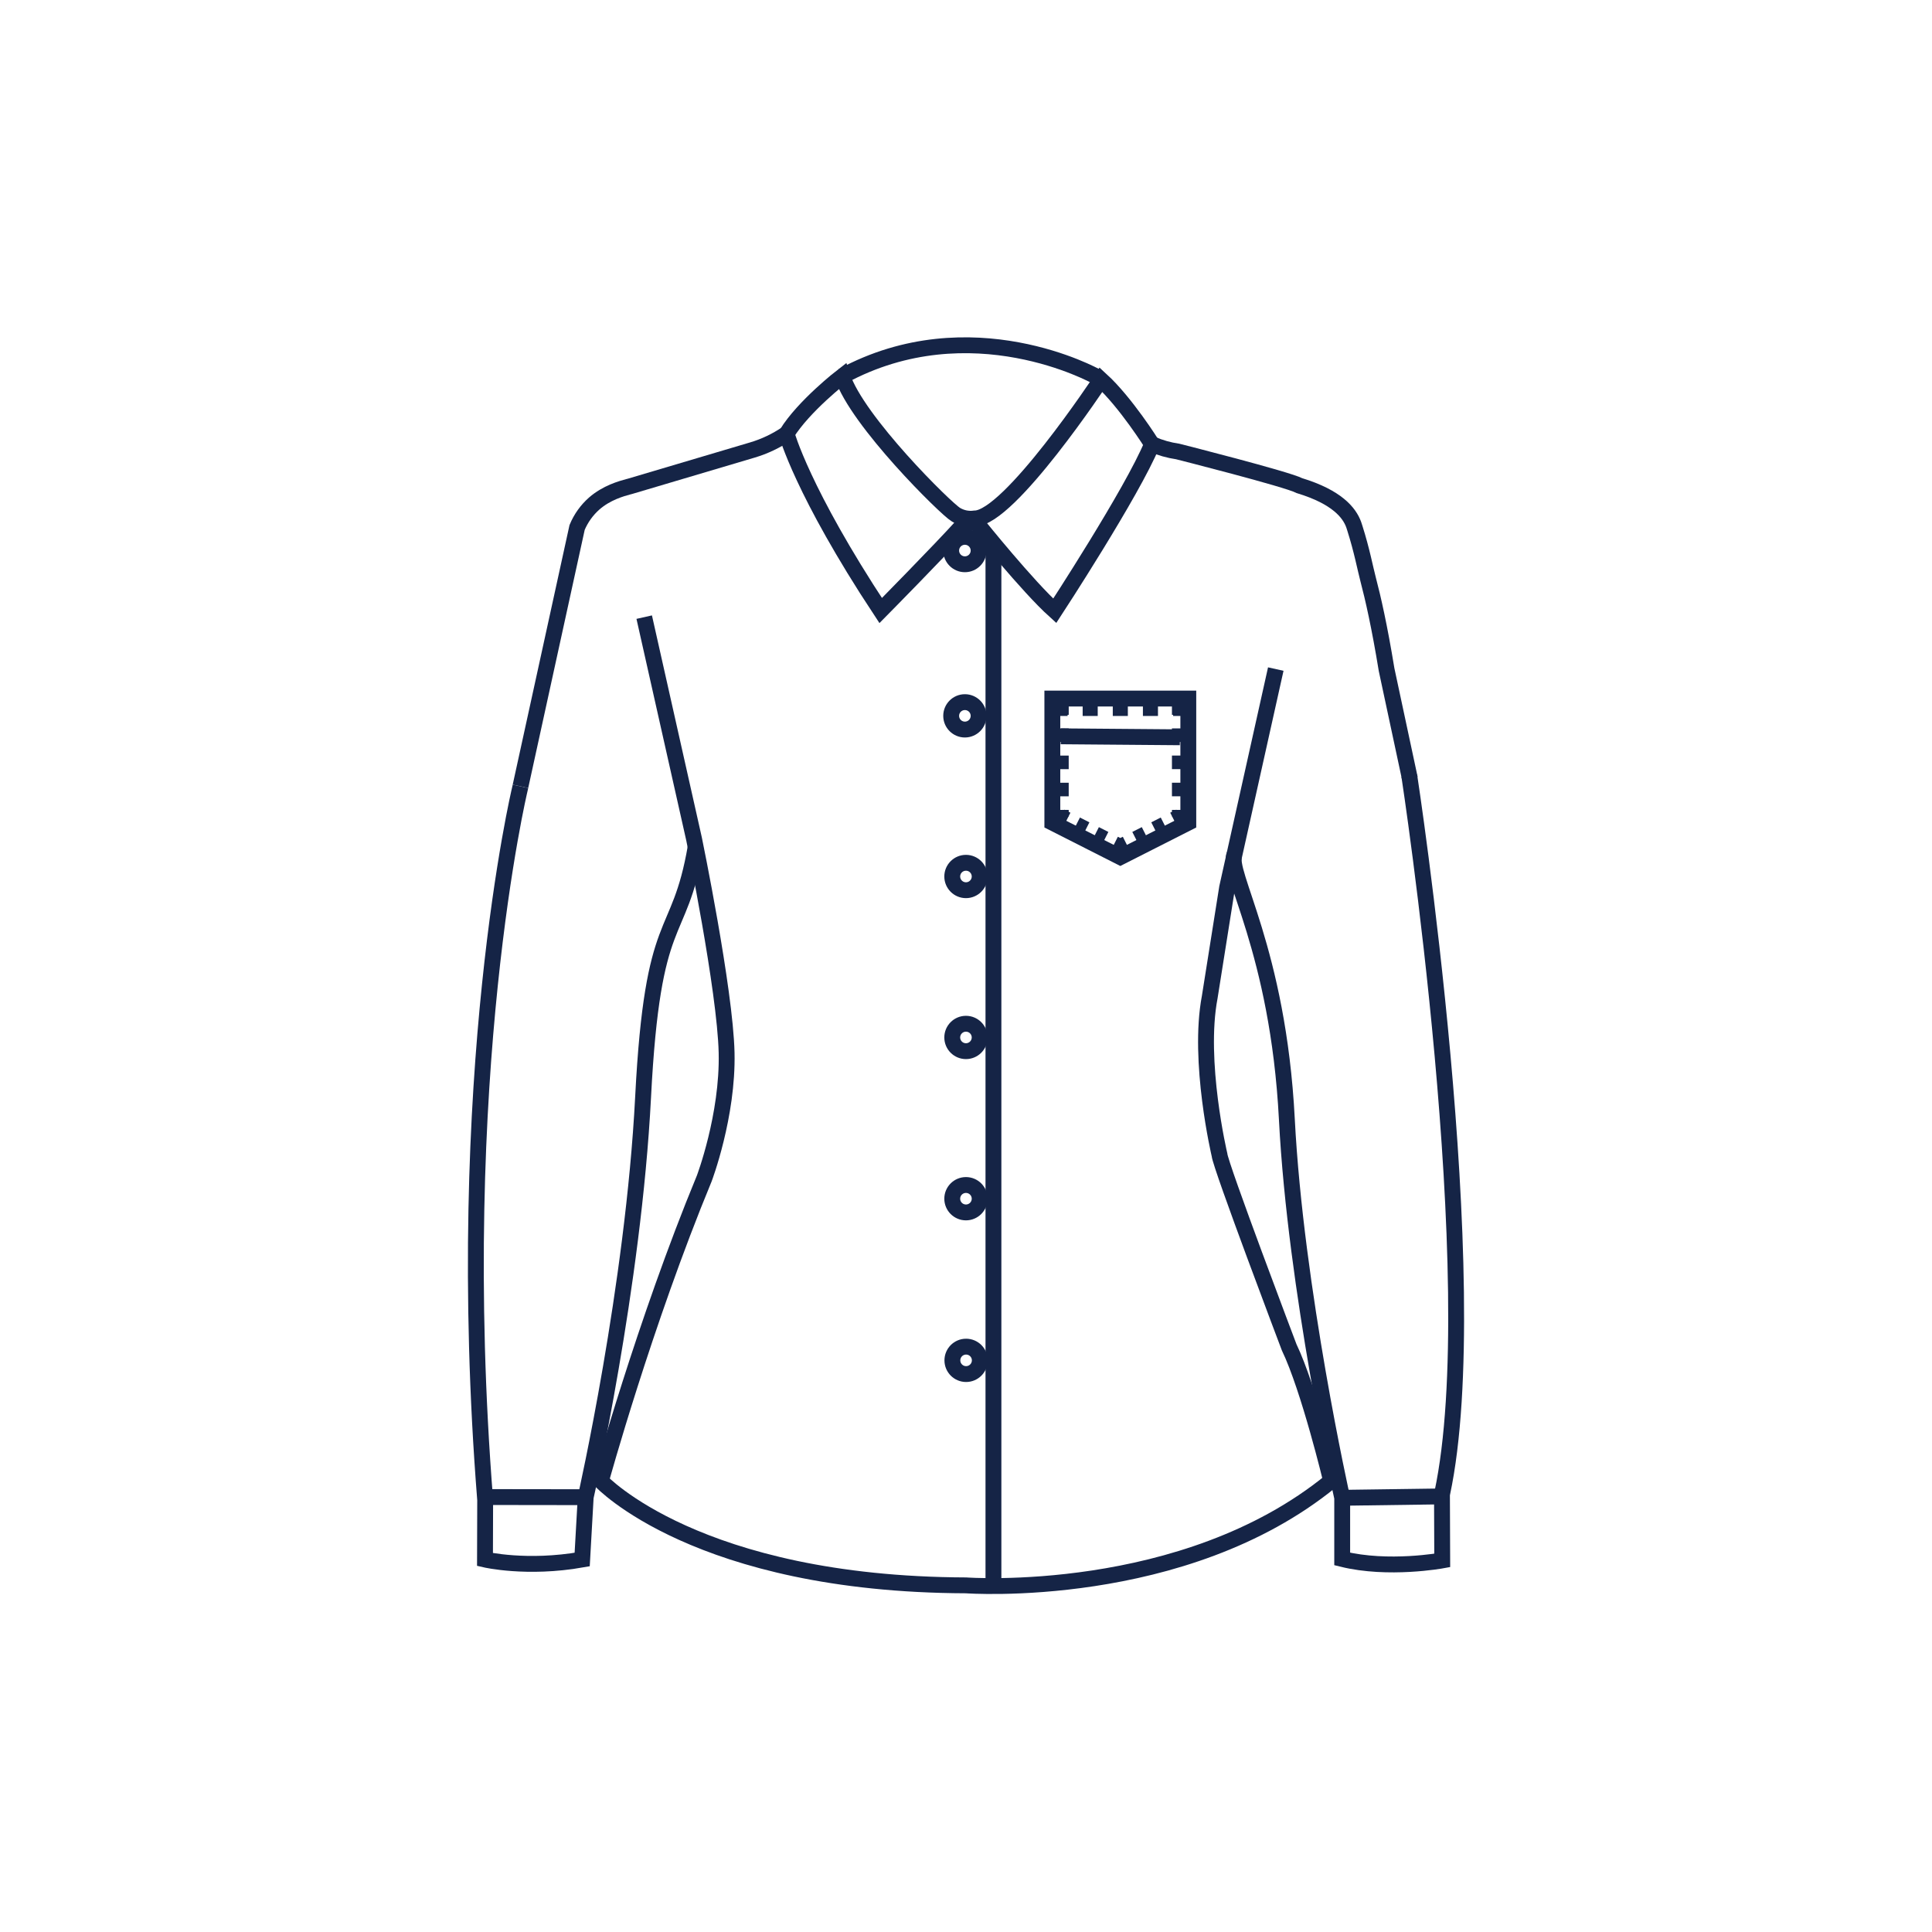 <?xml version="1.0" encoding="UTF-8"?>
<svg xmlns="http://www.w3.org/2000/svg" width="1080" height="1080" viewBox="0 0 1080 1080" fill="none">
  <path d="M360.116 344.982L387.986 469.026C387.986 469.026 405.366 553.178 406.177 588.458C406.987 623.738 393.686 658.764 393.686 658.764C360.116 739.952 335.921 827.867 335.921 827.867C335.921 827.867 389.67 885.695 539.999 886.227C539.999 886.227 661.61 895.183 744.116 827.867C744.116 827.867 731.765 776.296 720.642 753.127C720.642 753.127 682.043 651.29 681.689 645.45C681.689 645.45 669.388 593.335 676.254 557.32L685.958 496.16L713.168 374.017" stroke="#152446" stroke-width="8.867" stroke-miterlimit="10"></path>
  <path d="M788.124 435.166L775.114 374.36C771.136 350.101 767.602 334.545 764.713 323.562C763.13 317.52 761.331 307.778 757.379 295.288C757.024 294.148 756.847 293.59 756.745 293.324C754.3 286.56 747.295 277.844 726.431 271.485C719.565 267.862 658.393 252.394 658.393 252.394C653.433 251.672 648.591 250.3 643.989 248.315" stroke="#152446" stroke-width="8.867" stroke-miterlimit="10"></path>
  <path d="M290.938 439.572L322.607 294.842C324.737 289.728 327.998 285.163 332.146 281.49C339.113 275.41 347.347 273.155 351.224 272.104L352.161 271.863L420.466 251.594C427.336 249.564 433.849 246.479 439.772 242.448" stroke="#152446" stroke-width="8.867" stroke-miterlimit="10"></path>
  <path d="M290.937 439.573L290.595 441.157C290.595 441.157 252.389 600.771 271.213 838.495L271.112 871.786C271.112 871.786 294.497 877.259 325.444 871.786L327.408 836.937C327.408 836.937 354.074 719.126 359.495 613.249C364.917 507.371 379.498 527.944 388.91 473.295" stroke="#152446" stroke-width="8.867" stroke-miterlimit="10"></path>
  <path d="M555.34 886.012V303.673" stroke="#152446" stroke-width="8.867" stroke-miterlimit="10"></path>
  <path d="M588.264 390.497H664.271V459.853L626.267 479.121L588.264 459.853V390.497Z" stroke="#152446" stroke-width="8.867" stroke-miterlimit="10"></path>
  <path d="M592.989 399.593V395.793H596.79" stroke="#152446" stroke-width="8.867" stroke-miterlimit="10"></path>
  <path d="M605.214 395.793H651.54" stroke="#152446" stroke-width="8.867" stroke-miterlimit="10" stroke-dasharray="8.42 8.42"></path>
  <path d="M655.758 395.793H659.558V399.593" stroke="#152446" stroke-width="8.867" stroke-miterlimit="10"></path>
  <path d="M659.558 407.182V448.947" stroke="#152446" stroke-width="8.867" stroke-miterlimit="10" stroke-dasharray="7.59 7.59"></path>
  <path d="M659.558 452.748V456.548L656.163 458.259" stroke="#152446" stroke-width="8.867" stroke-miterlimit="10"></path>
  <path d="M650.868 460.956L632.31 470.356" stroke="#152446" stroke-width="8.867" stroke-miterlimit="10" stroke-dasharray="5.94 5.94"></path>
  <path d="M629.662 471.712L626.267 473.422L622.885 471.712" stroke="#152446" stroke-width="8.867" stroke-miterlimit="10"></path>
  <path d="M617.577 469.014L599.019 459.602" stroke="#152446" stroke-width="8.867" stroke-miterlimit="10" stroke-dasharray="5.94 5.94"></path>
  <path d="M596.372 458.259L592.989 456.548V452.748" stroke="#152446" stroke-width="8.867" stroke-miterlimit="10"></path>
  <path d="M592.977 445.148V403.395" stroke="#152446" stroke-width="8.867" stroke-miterlimit="10" stroke-dasharray="7.59 7.59"></path>
  <path d="M592.977 411.603L659.559 412.147" stroke="#152446" stroke-width="8.867" stroke-miterlimit="10"></path>
  <path d="M539.379 407.827C543.612 407.827 547.043 404.396 547.043 400.163C547.043 395.93 543.612 392.499 539.379 392.499C535.146 392.499 531.715 395.93 531.715 400.163C531.715 404.396 535.146 407.827 539.379 407.827Z" stroke="#152446" stroke-width="8.867" stroke-miterlimit="10"></path>
  <path d="M539.379 315.429C543.612 315.429 547.043 311.997 547.043 307.765C547.043 303.532 543.612 300.101 539.379 300.101C535.146 300.101 531.715 303.532 531.715 307.765C531.715 311.997 535.146 315.429 539.379 315.429Z" stroke="#152446" stroke-width="8.867" stroke-miterlimit="10"></path>
  <path d="M539.974 497.63C544.206 497.63 547.638 494.199 547.638 489.966C547.638 485.733 544.206 482.302 539.974 482.302C535.741 482.302 532.31 485.733 532.31 489.966C532.31 494.199 535.741 497.63 539.974 497.63Z" stroke="#152446" stroke-width="8.867" stroke-miterlimit="10"></path>
  <path d="M539.974 587.608C544.206 587.608 547.638 584.177 547.638 579.944C547.638 575.712 544.206 572.28 539.974 572.28C535.741 572.28 532.31 575.712 532.31 579.944C532.31 584.177 535.741 587.608 539.974 587.608Z" stroke="#152446" stroke-width="8.867" stroke-miterlimit="10"></path>
  <path d="M539.974 677.753C544.206 677.753 547.638 674.322 547.638 670.089C547.638 665.856 544.206 662.425 539.974 662.425C535.741 662.425 532.31 665.856 532.31 670.089C532.31 674.322 535.741 677.753 539.974 677.753Z" stroke="#152446" stroke-width="8.867" stroke-miterlimit="10"></path>
  <path d="M540.051 768.112C544.283 768.112 547.715 764.681 547.715 760.448C547.715 756.215 544.283 752.784 540.051 752.784C535.818 752.784 532.387 756.215 532.387 760.448C532.387 764.681 535.818 768.112 540.051 768.112Z" stroke="#152446" stroke-width="8.867" stroke-miterlimit="10"></path>
  <path d="M271.075 836.861L327.409 836.937" stroke="#152446" stroke-width="8.867" stroke-miterlimit="10"></path>
  <path d="M787.794 433.594C787.794 433.594 831.27 717.15 806.226 834.682L806.074 835.379L806.213 872.293C806.213 872.293 776.089 877.854 750.297 871.469V837.266C750.297 837.266 724.252 720.722 719.362 625.714C714.473 530.705 685.375 487.533 690.15 477.5" stroke="#152446" stroke-width="8.867" stroke-miterlimit="10"></path>
  <path d="M750.298 837.279L806.074 836.506" stroke="#152446" stroke-width="8.867" stroke-miterlimit="10"></path>
  <path d="M492.305 341.297C492.305 341.297 524.836 308.36 538.644 293.096C538.644 293.096 542.444 290.043 547.093 293.742C547.093 293.742 574.468 327.805 589.606 341.449C589.606 341.449 632.994 275.095 643.989 248.34C643.989 248.34 629.358 224.943 615.461 212.262C615.461 212.262 564.283 289.739 544.889 289.827C541.234 290.352 537.51 289.596 534.349 287.686C528.801 284.469 479.092 235.381 470.884 210.273C470.884 210.273 449.348 226.894 439.721 242.462C439.721 242.462 448.385 274.727 492.305 341.297Z" stroke="#152446" stroke-width="8.867" stroke-miterlimit="10"></path>
  <path d="M612.738 210.438C612.738 210.438 542.786 171.295 470.858 210.299" stroke="#152446" stroke-width="8.867" stroke-miterlimit="10"></path>
</svg>
